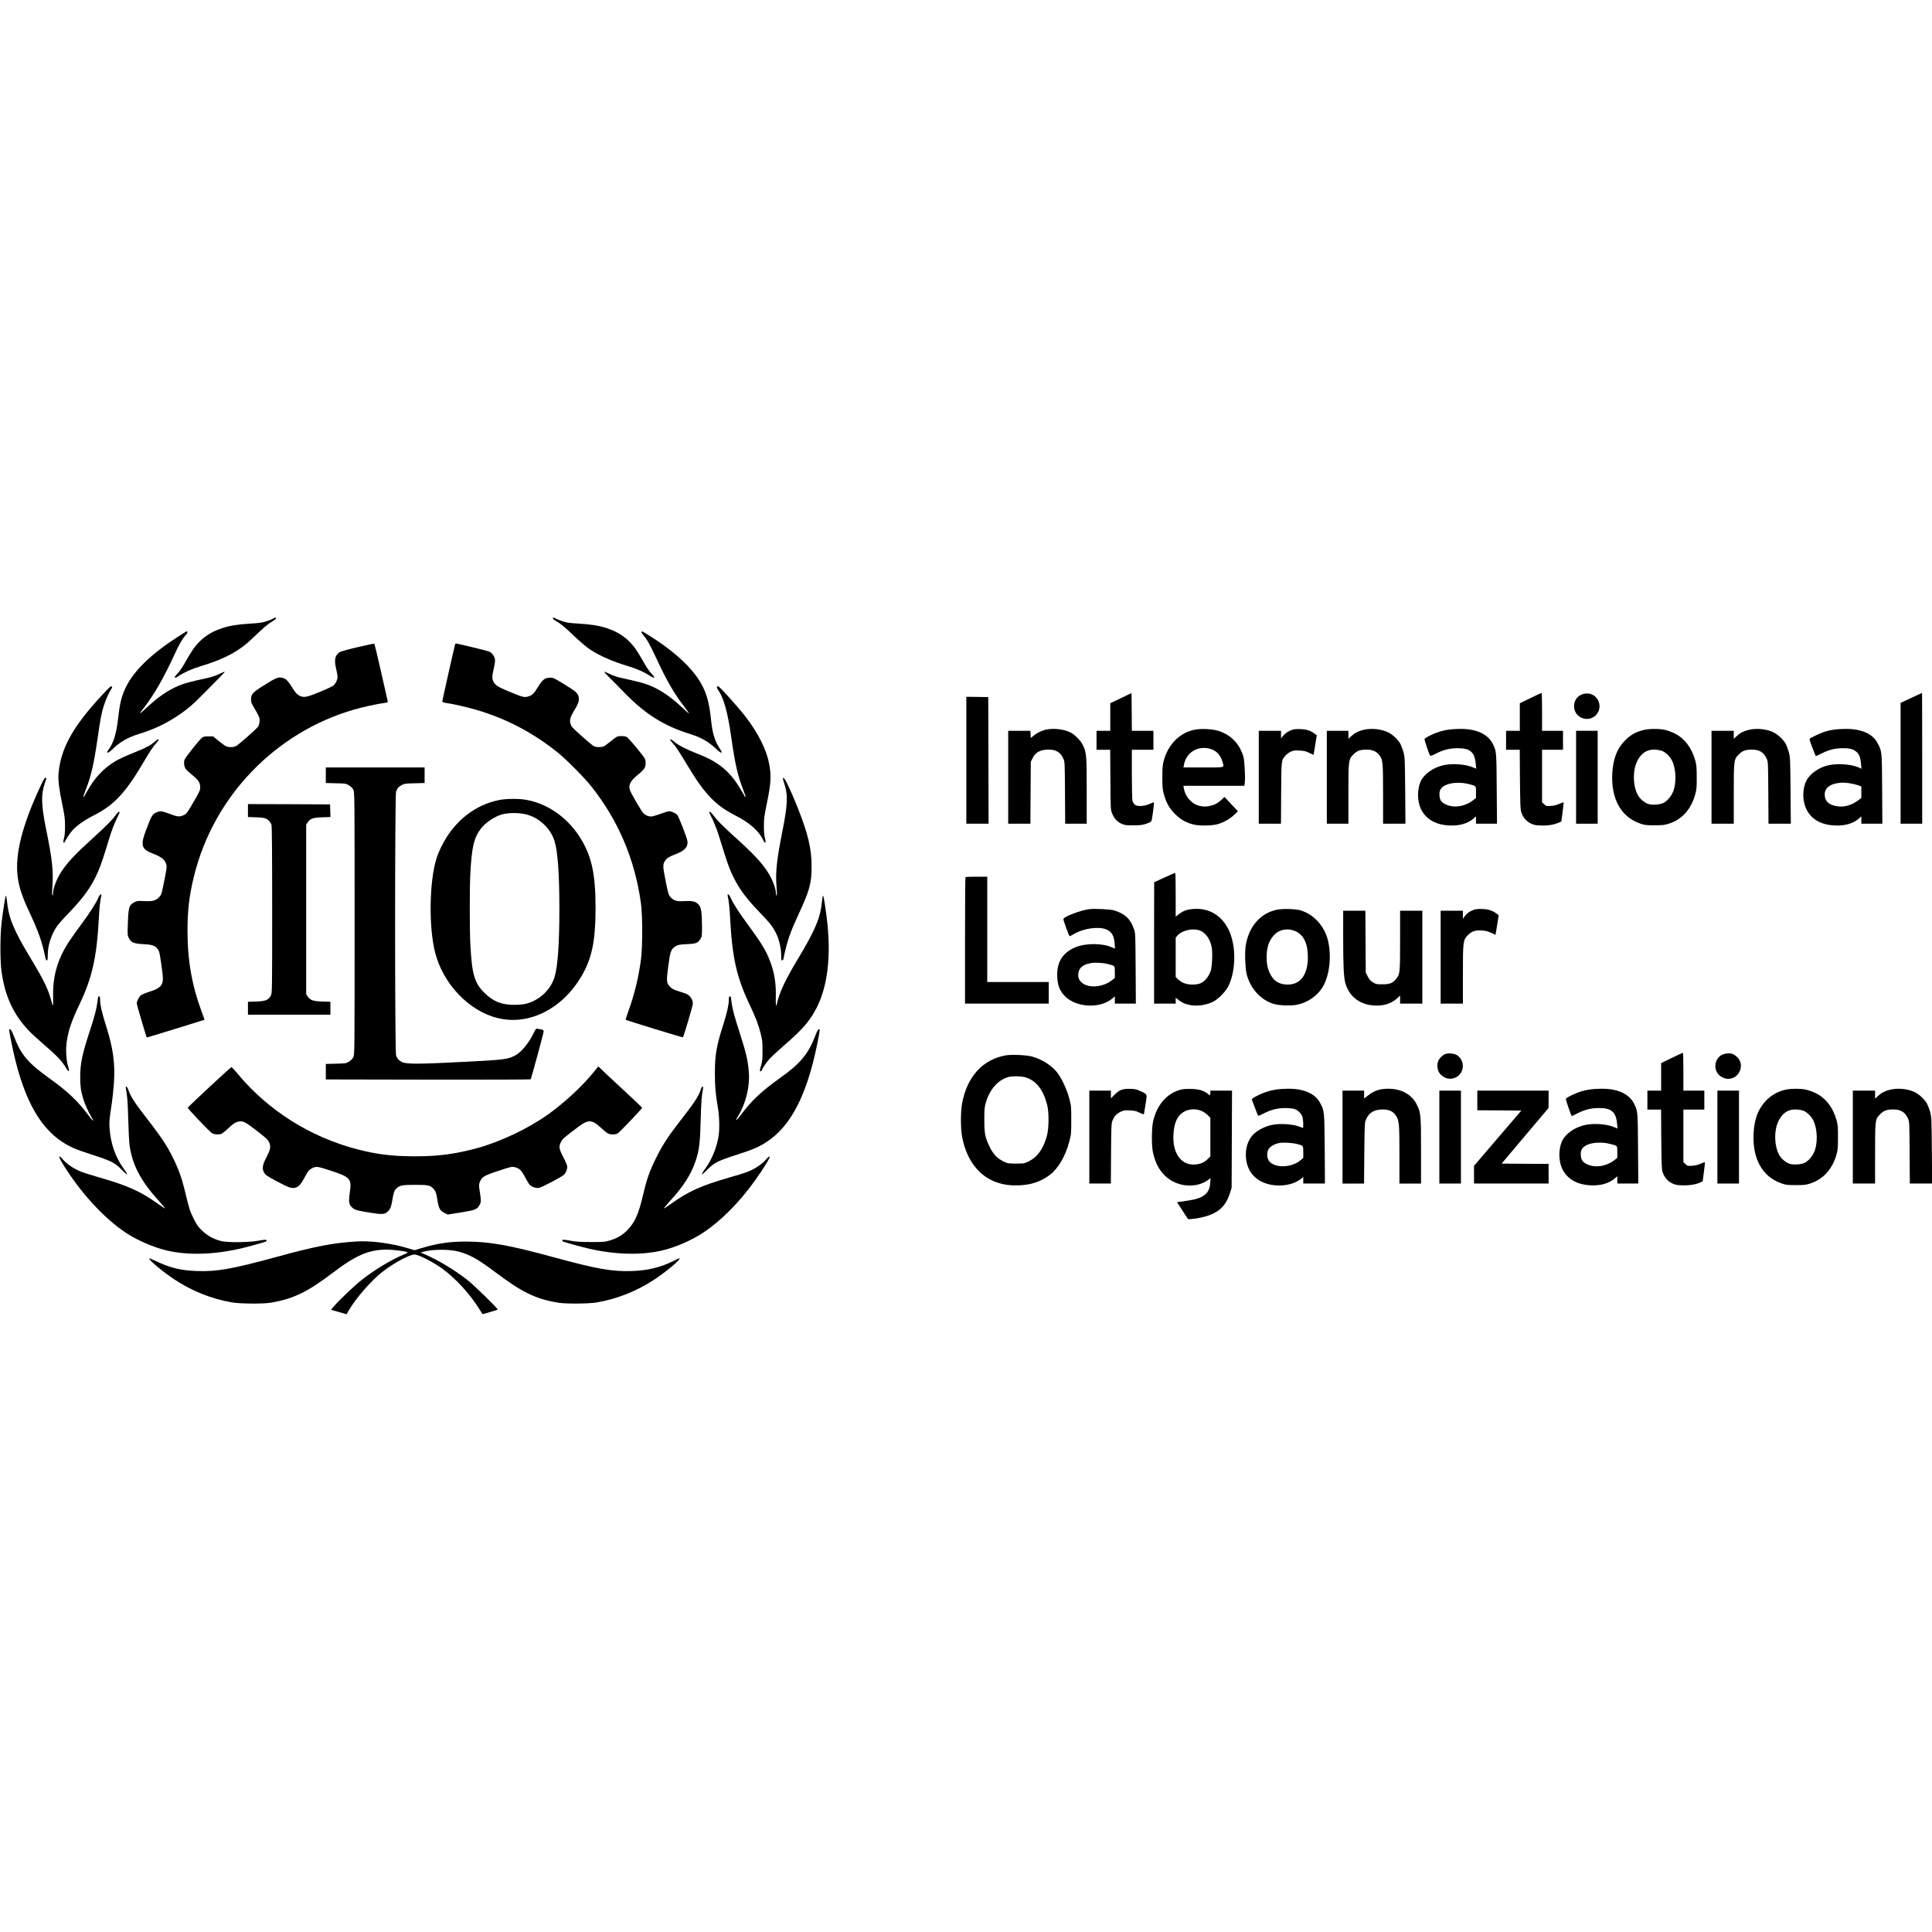 <svg height="2953pt" preserveAspectRatio="xMidYMid meet" viewBox="0 0 2953 2953" width="2953pt" xmlns="http://www.w3.org/2000/svg"><g transform="matrix(.1 0 0 -.1 0 2953)"><path d="m4175 20075c-11-8-56-26-99-40-65-22-110-28-240-36-196-11-322-31-440-70-227-75-376-198-500-410-26-46-69-120-95-163-25-44-68-101-94-128-58-58-43-77 25-30 79 54 202 109 328 147 365 109 589 228 790 420 190 182 239 224 305 262 35 21 65 44 65 51 0 16-20 15-45-3z"/><path d="m8450 20078c0-7 22-25 49-41 71-39 127-86 287-238 77-74 179-160 225-191 153-102 351-189 599-263 126-38 249-93 328-147 68-47 83-28 25 30-26 27-69 84-94 128-26 43-69 117-95 163-124 212-273 335-500 410-118 39-244 59-440 70-130 8-175 14-239 36-43 14-87 32-99 40-25 18-46 19-46 3z"/><path d="m2717 19796c-395-254-656-504-781-746-75-145-103-253-131-505-27-235-71-375-150-480-21-27-23-34-11-38 10-4 35 13 68 45 123 120 236 185 422 243 215 67 393 150 576 271 148 97 251 186 414 354 83 85 188 191 233 236 46 45 80 83 78 86-3 3-40-12-83-33-51-26-117-48-192-64-240-52-338-78-420-112-170-70-328-178-507-348-51-48-93-83-93-78s28 45 62 88c162 210 306 463 478 839 59 129 114 222 162 273 26 27 31 54 10 53-4-1-65-38-135-84z"/><path d="m9805 19870c-4-6 11-30 32-54 56-65 92-129 197-353 161-347 272-537 435-748 33-43 61-83 61-88s-40 29-90 76c-175 167-334 277-502 347-90 37-183 62-428 115-75 16-141 38-192 64-43 21-80 36-82 33-3-3 34-44 82-91s152-152 230-233c313-322 598-502 988-623 185-58 293-120 423-243 66-63 95-60 50 4-79 115-119 238-139 434-27 261-61 394-136 540-125 243-396 502-783 748-71 45-132 82-135 82s-8-5-11-10z"/><path d="m5465 19638c-146-34-260-66-275-76-73-54-85-119-50-264 11-46 20-98 20-116 0-39-28-98-62-129-13-12-106-56-208-98-210-87-250-93-321-54-33 19-56 46-105 123-67 108-94 134-154 147-57 13-96-3-274-115-174-108-198-135-199-216-1-39 7-61 43-121 86-147 92-160 88-216-3-28-12-63-21-77-26-39-307-286-344-302-47-20-122-18-160 6-18 11-67 48-109 82l-77 63h-71c-54 0-77-4-96-19-40-30-250-293-267-333-17-43-11-105 15-144 9-15 56-58 103-97 95-78 119-116 119-187 0-42-11-67-82-189-120-208-122-211-170-235-62-29-93-27-214 19-122 46-151 48-210 19-55-26-70-51-143-244-101-265-87-313 117-391 111-43 163-86 182-151 12-38 9-61-24-230-46-234-49-242-90-282-51-49-94-60-221-54-102 5-113 3-154-19-78-42-87-73-96-306-7-189-6-200 14-239 35-69 75-86 221-94 154-7 198-27 240-108 13-26 60-350 60-418 0-105-46-151-196-198-61-19-123-45-139-57-30-23-64-90-65-125 0-18 146-513 154-521 3-2 879 268 882 271 1 1-19 56-43 122-148 397-217 787-217 1225 0 324 25 544 99 846 299 1219 1238 2197 2445 2548 134 39 368 90 463 101 53 7 58 9 53 29-3 11-48 212-101 446s-100 428-103 431c-4 3-119-21-257-53z"/><path d="m6956 19681c-12-39-196-861-196-873 0-10 24-18 83-27 142-21 386-81 552-136 413-137 772-332 1125-613 128-102 406-381 514-517 416-521 671-1122 763-1795 25-187 25-666 0-855-37-278-100-536-192-789-25-70-44-130-41-133 8-9 870-273 874-268 12 11 152 484 152 512 0 45-16 83-51 119-24 25-56 39-142 65-88 27-119 41-148 69-63 60-66 89-35 321s43 264 112 305c41 24 59 28 175 33 141 7 162 15 207 81 20 31 22 43 22 184-1 210-11 288-44 330-41 54-97 70-214 63-113-8-159 2-206 43-45 40-50 54-95 281-44 220-44 247 10 312 23 28 52 44 137 77 151 58 203 116 188 209-8 52-132 370-153 394-23 26-91 57-125 57-15 0-76-18-134-40-59-22-122-40-141-40-45 0-92 21-124 56-23 26-130 205-186 313-49 95-21 165 108 270 50 40 93 85 103 105 19 40 20 100 3 138-20 44-248 318-278 334-34 17-122 18-152 2-12-6-55-38-94-70-40-32-85-66-100-73-36-19-120-19-156 0-44 23-326 274-341 304-40 77-31 124 49 256 61 100 75 151 56 207-16 49-46 74-223 183-143 88-163 97-206 97-83 0-118-27-192-147-59-97-86-123-145-140-63-18-76-15-290 73-191 78-233 108-254 183-11 40-9 57 14 159 15 66 24 129 21 148-7 46-43 100-79 118-17 9-134 41-261 70-127 30-239 56-248 58-10 2-19-3-22-13z"/><path d="m1552 18897c-438-472-625-810-657-1187-9-102 7-237 57-475 36-174 42-217 42-330 0-90-5-148-16-187-11-41-13-60-5-65 6-3 12-2 14 4 9 26 76 129 114 174 61 73 184 161 330 235 315 160 488 346 769 824 91 156 143 233 193 287 53 58 38 74-21 22-72-63-145-101-344-181-101-40-218-94-261-120-182-109-315-250-433-458-57-101-53-95-59-88-3 3 13 51 35 106 81 205 123 385 180 775 45 314 61 398 97 512 27 85 78 200 112 251 18 26 19 33 8 43-11 8-43-21-155-142z"/><path d="m10963 19038c-10-11-7-22 14-54 86-125 146-342 198-709 58-413 102-607 184-814 23-57 39-106 35-110-4-3-9-1-11 5s-30 56-63 110c-161 272-335 417-646 538-193 76-306 134-371 191-63 55-81 42-26-18 52-56 96-123 239-360 252-421 423-599 723-751 212-108 354-231 421-366 27-54 26-53 38-46 6 4 4 28-6 64-11 38-16 99-16 187 0 114 6 155 42 330 67 320 74 444 36 633-42 209-168 459-354 702-69 90-216 259-337 389-74 78-91 91-100 79z"/><path d="m17133 18859-163-78v-210-211h-105-105v-145-145h104 105l3-457c3-455 3-458 27-517 30-75 78-128 144-157 46-21 67-24 177-24 104 0 137 4 198 24 52 17 76 30 82 45 11 25 44 276 37 282-2 2-30-8-62-22-83-38-189-45-227-15-15 12-32 39-38 59-6 22-10 185-10 410v372h165 165v145 145h-165-165l-2 289-3 288z"/><path d="m23393 18860-163-79v-210-211h-105-105v-145-145h104 105l3-452c4-394 6-460 21-505 25-75 73-133 140-167 48-25 71-30 154-33 106-5 210 11 279 44l39 18 19 143c10 78 17 145 14 147-3 3-31-7-63-21-40-19-82-29-131-32-71-4-74-4-103 26l-31 30v401 401h160 160v145 145h-160-160v290c0 160-3 290-7 289-5 0-81-36-170-79z"/><path d="m29213 18863-163-76v-924-923h165 165v1000c0 550-1 1000-2 999-2 0-76-34-165-76z"/><path d="m24161 18908c-110-54-137-211-53-302 98-104 264-79 323 49 35 75 16 168-47 227-57 53-147 64-223 26z"/><path d="m14770 17910v-970h170 170l-2 968-3 967-167 3-168 2z"/><path d="m15992 18379c-60-11-138-49-192-92l-45-37-3 55-3 55h-169-170v-710-710h170 169l3 473 3 472 29 58c46 94 122 132 258 129 103-2 169-45 210-136 23-51 23-54 26-523l3-473h164 165v501c0 544-3 581-58 699-32 68-121 159-190 194-99 50-251 69-370 45z"/><path d="m18250 18375c-223-50-396-225-462-470-18-68-22-107-22-255 0-149 4-187 22-255 36-133 85-220 172-307 89-89 178-138 300-164 92-20 277-14 360 11 87 27 182 81 244 140l57 55-102 109-103 110-47-44c-57-53-107-79-183-95-69-14-142-7-203 20-92 40-171 145-188 248l-7 42h466 465l7 46c10 72-3 332-20 394-55 195-184 332-373 396-98 33-279 42-383 19zm238-288c99-26 165-92 196-197 29-99 58-90-289-90h-306l7 38c32 187 205 297 392 249z"/><path d="m19753 18376c-59-19-107-51-142-94l-30-37-1 58v57h-170-170v-710-710h170 169l3 468c3 514 2 500 67 574 17 20 52 46 78 58 41 19 60 22 134 18 72-3 98-9 150-35 35-18 65-31 66-29 1 1 13 68 26 150l24 148-32 23c-60 46-124 68-215 71-54 3-100-1-127-10z"/><path d="m20838 18374c-76-18-130-46-184-96l-44-41v62 61h-165-165v-710-710h165 165v453c0 525 1 530 79 608 53 54 103 72 201 71 83 0 141-24 184-74 63-73 66-101 66-606v-452h171 171l-4 508c-4 481-6 511-26 585-12 43-34 101-48 128-34 62-115 139-182 173-106 54-262 70-384 40z"/><path d="m22148 18379c-99-14-180-39-276-84-51-24-95-51-98-59-5-14 64-221 85-255 5-8 33 1 94 33 111 56 206 80 327 80 189 1 260-59 276-237l7-76-59 24c-113 45-303 59-437 30-155-33-301-135-352-247-54-119-54-297 0-416 73-159 224-249 435-259 158-8 284 29 375 108l35 31v-56-56h161 160l-4 533c-4 569-4 572-57 681-75 155-253 238-508 235-59-1-133-5-164-10zm305-834c113-29 107-23 107-123v-89l-38-30c-126-101-301-129-427-67-67 32-88 64-93 139-5 74 20 117 88 152 85 43 238 51 363 18z"/><path d="m25135 18375c-131-29-219-79-312-178-111-119-168-275-180-487-20-389 132-665 424-767 71-25 90-27 223-27 130 0 153 3 226 27 197 65 334 221 396 449 20 72 23 107 22 258 0 147-4 188-22 255-53 193-165 341-316 415-45 22-112 47-151 55-85 18-229 18-310 0zm253-317c57-14 134-84 167-151 67-138 72-358 11-493-30-65-88-129-140-156-50-26-163-35-223-19-52 14-119 64-155 116-86 124-100 377-29 530 74 161 195 217 369 173z"/><path d="m26728 18374c-76-18-130-46-184-96l-44-41v62 61h-170-170v-710-710h170 170v453c0 525 1 530 79 608 53 54 103 72 202 71 111 0 178-41 221-136 23-51 23-53 26-523l3-473h170 171l-4 508c-4 480-6 511-26 585-12 43-34 101-48 128-34 62-115 139-182 173-106 54-262 70-384 40z"/><path d="m28038 18379c-100-14-181-39-273-84-49-24-95-47-102-52-9-7 0-41 37-137 27-71 51-130 53-132 2-3 43 16 90 40 109 55 206 80 322 80 107 1 163-14 209-55 44-38 62-85 71-181l7-78-46 21c-107 47-314 63-451 34-154-32-298-135-350-248-37-80-51-190-37-284 37-239 203-377 472-390 158-8 284 28 375 108l35 31v-56-56h161 160l-3 533c-4 587-3 572-71 700-75 143-249 219-495 216-59-1-133-5-164-10zm228-820c43-6 101-20 131-30l53-20v-88-87l-47-36c-106-79-218-110-333-90-123 22-180 79-180 180 0 89 68 151 190 171 78 12 99 12 186 0z"/><path d="m24090 17650v-710h165 165v710 710h-165-165z"/><path d="m4980 17681v-119l153-4c145-3 154-4 200-31 30-18 54-42 67-67 20-39 20-60 20-2045s0-2006-20-2045c-13-25-37-49-67-67-46-27-55-28-200-31l-153-4v-119-118l1563-3c859-2 1565 1 1568 5 10 14 199 710 199 733 0 17-8 23-37 29-21 3-48 9-60 12-18 4-26-5-52-59-76-160-195-304-290-352-115-59-161-65-796-97-678-35-868-35-930-2-51 26-73 52-91 100-20 57-20 3979 0 4036 18 48 40 74 91 100 35 19 60 22 193 25l152 4v119 119h-755-755z"/><path d="m632 17542c-291-615-408-1074-361-1419 21-161 70-305 189-558 124-264 187-443 230-657 7-38 16-58 26-58 11 0 14 18 14 83 0 144 50 303 137 434 21 32 106 129 190 215 222 229 342 398 438 616 45 102 90 237 175 517 30 102 73 215 105 282 30 62 55 115 55 118s-6 5-13 5c-8 0-29-21-47-47-51-71-137-159-315-321-309-280-425-403-520-550-71-110-125-253-125-331 0-23-3-32-10-25-6 6-5 56 1 139 18 223-4 421-95 865-76 372-81 534-21 709 30 88 28 78 11 84-9 4-29-27-64-101z"/><path d="m11973 17642c-10-6-7-25 12-80 62-184 56-327-30-757-83-416-104-614-86-830 7-77 7-123 1-129-7-7-10 2-10 23 0 82-52 219-127 335-93 145-224 283-518 548-164 147-262 248-315 321-28 40-60 62-60 41 0-3 22-51 50-106 27-55 70-164 95-244 25-79 66-210 91-291 120-386 241-585 549-903 149-153 201-222 251-335 38-87 64-209 64-302 0-67 3-83 15-83 8 0 17 10 19 23 42 210 93 374 170 545 24 53 73 163 110 244 123 274 151 388 151 623 0 276-54 502-217 910-102 258-199 458-215 447z"/><path d="m7620 17300c-292-62-543-226-734-480-86-115-173-280-214-410-110-347-121-1046-22-1437 121-478 513-892 950-1002 478-121 990 132 1287 637 159 269 215 538 216 1032 1 552-64 831-261 1126-192 285-488 485-800 539-116 21-315 18-422-5zm415-216c202-48 378-211 440-406 50-159 75-501 75-1038 0-546-25-889-75-1047-56-178-201-325-387-391-58-20-97-26-193-30-213-7-351 44-491 183-151 149-190 281-214 725-13 232-13 888 0 1120 22 389 55 527 161 666 69 90 207 183 319 215 101 28 254 29 365 3z"/><path d="m3790 17141v-99l123-4c129-4 161-14 204-60 12-12 26-36 32-51 8-20 11-423 11-1299 0-1251 0-1272-20-1313-34-70-81-89-227-93l-123-4v-99-99h630 630v99 99l-122 4c-141 4-187 20-225 77l-23 34v1297 1297l23 34c38 57 84 73 225 77l123 4-3 97-3 96-627 3-628 2z"/><path d="m17798 16117-157-72-1-927v-928h165 165v45 45l51-40c123-97 339-107 517-23 79 37 198 158 239 243 119 246 118 633-2 868-108 214-299 325-528 309-102-7-157-26-224-77l-53-40v335c0 184-3 335-7 334-5 0-79-33-165-72zm548-812c83-34 151-131 174-251 16-82 8-293-14-361-24-74-74-143-129-177-41-25-61-30-130-34-100-5-177 20-238 77l-39 38v301 300l24 29c71 85 242 122 352 78z"/><path d="m14757 16123c-4-3-7-440-7-970v-963h640 640v165 165h-470-470v805 805h-163c-90 0-167-3-170-7z"/><path d="m1497 15796c-35-80-133-231-267-411-56-76-129-178-162-228-184-272-264-541-256-858 1-76 0-139-3-139s-16 36-27 81c-46 172-114 311-313 641-264 437-341 625-364 891-4 37-10 67-14 67-9 0-46-235-68-425-22-196-22-572 0-732 52-377 180-655 414-903 37-40 142-137 233-215 197-169 274-250 331-345 52-88 69-81 39 16-28 88-37 251-21 365 26 182 74 322 201 589 187 393 259 709 290 1290 10 189 18 262 36 348 12 57-19 37-49-32z"/><path d="m11124 15828c19-87 26-158 36-338 32-599 100-898 295-1310 100-212 134-301 171-445 25-97 29-128 29-265 0-134-3-165-23-228-23-74-22-103 4-81 8 6 14 16 14 21 0 18 73 122 123 176 29 30 131 123 227 207 249 216 355 335 455 511 195 342 257 840 179 1444-26 199-46 320-54 320-5 0-11-35-15-77-22-254-103-448-365-883-195-323-291-527-325-692-13-64-20-19-17 111 5 167-16 322-60 459-62 195-134 323-342 605-163 222-246 350-283 434-30 68-61 88-49 31z"/><path d="m16650 15634c-130-17-382-111-396-149-6-15 85-265 97-265 3 0 31 15 62 33 144 87 378 120 497 71 82-35 118-95 127-217l6-77-47 20c-150 67-407 66-564-1-185-80-274-216-273-419 0-152 37-248 127-335 178-169 539-182 719-24l35 31v-56-56h161 160l-3 538c-3 515-4 540-25 599-52 155-138 237-303 288-55 17-299 29-380 19zm283-839c113-29 107-23 107-124v-89l-39-31c-153-121-391-132-484-22-33 40-41 69-35 126 10 82 74 134 191 154 63 12 189 5 260-14z"/><path d="m19517 15625c-255-53-432-259-478-556-15-99-6-344 16-429 58-223 214-394 415-455 83-25 268-31 360-11 154 33 291 125 377 254 113 171 152 489 88 737-55 215-216 389-415 450-76 23-275 29-363 10zm290-331c122-58 183-189 183-394 0-280-121-432-334-418-118 8-194 61-247 173-35 74-49 144-49 249 0 143 36 249 111 331 86 93 216 115 336 59z"/><path d="m22533 15626c-62-20-112-54-144-99l-29-40v61 62h-170-170v-710-710h170 170v442c0 516 2 531 80 609 56 56 111 73 214 67 54-4 91-13 139-36l65-30 12 66c6 37 17 104 24 150l13 83-31 24c-61 46-125 68-216 71-54 3-100-1-127-10z"/><path d="m20530 15188c0-433 9-606 35-691 65-214 240-337 478-337 127 0 232 38 313 112l44 41v-62-61h170 170v710 710h-170-170v-453c0-500-2-519-61-590-52-64-99-82-210-82-89 0-99 2-145 30-37 24-56 44-79 90l-30 59-3 473-3 473h-169-170z"/><path d="m1500 14296c0-3-5-40-11-83-15-110-41-209-114-433-122-374-148-502-149-710 0-146 8-203 46-335 21-74 88-221 133-292 46-74 10-46-57 45-156 209-315 361-574 546-354 254-451 369-569 676-20 51-40 86-49 88-22 5-21-2 19-205 158-794 404-1274 779-1518 119-78 202-113 455-195 285-92 344-121 444-222 43-43 80-78 82-78 14 0 0 26-44 87-128 176-201 388-217 626-6 92-2 137 36 380 10 71 24 204 31 296 21 306-11 539-121 885-63 200-90 317-90 397 0 37-4 49-15 49-8 0-15-2-15-4z"/><path d="m11140 14251c0-77-26-196-81-368-109-343-132-473-132-753 0-205 10-327 45-525 25-142 29-343 9-455-30-171-102-344-198-477-48-67-61-93-48-93 2 0 39 35 82 78 100 101 159 130 444 222 253 82 336 117 455 195 375 244 621 724 779 1518 40 203 41 210 19 205-10-2-29-36-48-88-109-287-231-435-541-655-286-204-437-346-603-568-70-93-95-104-42-19 118 191 182 448 166 667-12 180-42 306-145 625-80 248-105 344-120 453-6 43-11 80-11 83 0 2-7 4-15 4-11 0-15-12-15-49z"/><path d="m25553 13360-163-79v-210-211h-105-105v-145-145h104 105l3-452c4-394 6-460 21-505 25-75 73-133 140-167 48-25 71-30 154-33 106-5 216 12 282 44l36 18 19 143c10 78 17 145 14 147-3 3-31-7-63-21-40-19-82-29-131-32-71-4-74-4-103 26l-31 30v401 401h160 160v145 145h-160-160v290c0 160-3 290-7 289-5 0-81-36-170-79z"/><path d="m22085 13417c-44-20-92-71-105-113-20-59-8-138 26-182 60-75 157-101 239-63 139 63 154 254 27 342-42 28-140 37-187 16z"/><path d="m26321 13408c-110-54-137-211-53-302 35-37 97-66 145-66 172-1 262 213 140 332-21 20-51 42-66 47-46 18-118 13-166-11z"/><path d="m15372 13399c-355-63-594-329-668-742-22-123-22-371 0-494 65-360 258-614 537-707 112-37 207-49 344-43 185 9 327 58 461 159 126 95 239 286 296 503 31 117 32 125 32 335s-1 218-32 335c-37 139-117 309-187 397-86 107-235 200-384 240-88 23-313 33-399 17zm299-335c166-49 274-186 335-424 29-114 27-354-4-470-53-197-144-325-279-391-66-33-71-34-193-34s-127 1-193 33c-96 47-158 113-211 225-70 145-81 202-81 412 0 158 3 190 23 260 58 201 179 341 337 391 57 18 201 17 266-2z"/><path d="m9065 13132c-173-212-440-458-691-638-294-210-720-413-1071-510-343-94-602-128-963-128-351 1-577 29-885 109-714 186-1359 594-1822 1152-48 56-90 103-95 103-12 0-668-610-668-621 0-17 339-373 373-391 35-20 102-23 142-8 14 5 62 44 105 85 86 82 128 105 188 105 53 0 87-20 261-155 121-93 158-128 172-159 32-71 25-111-37-231-61-117-71-173-41-231 23-44 38-55 215-149 170-91 216-105 275-86 48 16 82 57 141 169 40 76 57 98 90 117 76 43 87 42 306-30 297-98 318-122 286-336-20-142-14-182 39-228 43-37 68-44 274-77 179-28 215-27 261 13 44 37 59 72 76 176 19 120 29 148 62 180 52 50 86 57 279 57 196 0 232-6 276-47 44-42 55-71 73-188 20-126 39-160 108-194l49-25 201 32c219 35 248 46 285 113 25 44 26 64 5 201-16 101-16 111 0 152 30 77 63 97 287 171 194 64 204 66 248 55 68-17 101-48 150-141 24-46 54-98 67-116 29-39 100-68 149-60 44 7 336 159 381 199 33 29 54 79 54 128 0 14-27 79-60 143-68 133-72 160-35 233 26 50 28 52 264 231 150 113 209 112 339-9 42-39 90-79 107-89 37-23 115-25 154-4 27 13 376 380 376 394 0 3-128 125-285 270s-308 286-335 313l-50 48z"/><path d="m1924 12893c21-105 28-195 36-473 5-173 14-350 20-394 44-308 172-548 458-863 51-57 89-103 83-103-5 0-56 33-113 74-260 186-460 276-880 396-114 33-244 73-288 91-104 40-217 116-277 185-74 86-75 51-3-67 273-442 630-830 965-1052 175-116 426-224 627-271 320-74 708-64 1118 29 124 28 392 103 402 113 4 4 4 12 0 18-5 8-39 5-117-9-154-29-489-31-585-4-116 33-208 85-287 163-60 60-81 90-127 185-55 112-65 144-137 444-40 166-95 318-173 475-104 209-178 318-497 730-96 124-163 235-186 308-18 55-49 76-39 25z"/><path d="m10711 12878c-31-103-87-188-349-525-154-198-245-340-337-528-100-204-140-318-199-571-66-284-127-418-245-534-76-75-154-119-266-152-73-21-99-23-285-22-160 0-229 5-315 21-78 14-112 17-117 9-4-6-4-14 0-18 9-9 271-83 403-113 401-93 797-103 1117-29 201 47 452 155 627 271 273 180 558 467 794 798 129 181 236 354 225 365-7 7-27-9-57-44-60-70-174-146-279-186-45-18-175-58-288-90-415-119-619-210-878-396-57-41-108-74-113-74-6 0 32 46 83 103 218 238 332 417 403 630 53 162 65 263 75 621 8 284 15 374 36 479 9 46-21 33-35-15z"/><path d="m17146 12874c-35-11-66-32-108-74l-58-58v59 59h-165-165v-710-710h164 165l3 458c3 406 5 462 21 501 27 68 61 107 122 136 50 25 63 27 143 23 73-3 97-9 150-35 43-22 64-28 67-20 2 7 13 75 25 151 25 162 32 146-80 199-54 26-79 32-150 34-57 2-101-2-134-13z"/><path d="m18048 12875c-212-54-368-233-424-490-23-107-24-369-1-471 37-164 96-274 196-366 176-163 469-186 650-50l34 25-5-75c-10-161-105-235-341-269-45-6-101-14-125-18l-42-6 81-125c44-69 84-129 88-133 5-4 54-1 110 7 310 47 456 154 530 389l26 82 3 743 3 742h-166-165v-35c0-19-3-35-6-35s-21 12-39 26c-62 47-131 67-245 70-69 2-125-1-162-11zm322-327c25-10 64-38 88-61l42-41v-296-296l-43-42c-56-55-127-82-215-82-212 0-336 209-302 509 12 111 39 184 86 240 80 93 221 122 344 69z"/><path d="m19516 12879c-103-15-207-48-298-96-69-35-88-49-83-62 4-9 25-65 47-126 23-60 44-114 48-118s40 10 81 32c105 56 212 84 329 85 52 0 115-6 140-13 56-16 114-73 129-126 11-41 15-165 6-165-3 0-21 7-41 15-105 44-308 58-439 30-91-19-200-73-264-131-100-90-147-243-123-404 21-149 102-265 232-330 189-95 466-75 609 45l31 27v-51-51h166 165l-3 528c-5 581-5 581-70 704-76 143-251 220-495 217-59-1-135-5-167-10zm310-835c96-25 94-23 94-123v-89l-37-32c-139-123-409-129-489-11-33 49-34 133-1 182 26 39 94 77 164 89 61 11 196 3 269-16z"/><path d="m21083 12875c-69-19-118-44-181-95l-52-40v60 60h-165-165v-710-710h164 165l4 458c2 310 7 468 15 492 41 123 124 182 262 182 102 1 160-26 206-94 50-74 54-119 54-600v-438h165 165v498c0 553-3 583-64 707-78 158-238 246-443 244-43 0-102-7-130-14z"/><path d="m24308 12879c-99-14-180-39-276-84-51-24-95-51-98-60-5-13 82-265 91-265 1 0 41 20 88 44 111 56 206 80 327 80 189 1 260-59 276-237l7-76-59 24c-113 45-303 59-437 30-155-33-301-135-352-247-54-119-54-297 0-416 73-159 224-249 435-259 158-8 284 29 375 108l35 31v-56-56h161 160l-4 533c-4 569-4 572-57 681-75 155-253 238-508 235-59-1-133-5-164-10zm305-834c113-29 107-23 107-123v-89l-38-30c-126-101-301-129-427-67-67 32-88 64-93 139-5 74 20 117 88 152 85 43 238 51 363 18z"/><path d="m27290 12874c-112-24-217-83-298-168-119-125-177-278-189-496-20-389 132-665 424-767 71-25 90-27 223-27 130 0 153 3 226 27 195 65 335 223 396 446 18 64 21 105 21 256 1 154-2 191-21 260-53 194-165 341-316 415-45 22-112 47-151 55-87 18-229 18-315-1zm258-316c57-14 134-84 167-151 67-138 72-358 11-493-30-65-88-129-140-156-50-26-163-35-223-19-53 14-119 64-155 116-86 127-100 376-29 530 74 161 195 217 369 173z"/><path d="m28888 12874c-76-18-130-46-184-96l-44-41v62 61h-170-170v-710-710h170 170v453c0 525 1 530 79 608 53 54 103 72 202 71 111 0 178-41 221-136 23-51 23-53 26-523l3-473h170 171l-4 508c-4 480-6 511-26 585-12 43-34 101-48 128-34 62-115 139-182 173-106 54-262 70-384 40z"/><path d="m22000 12150v-710h165 165v710 710h-165-165z"/><path d="m22580 12710v-150l336-2 337-3-362-422-361-422v-135-136h570 570v150 150l-359 2-359 3 358 425 359 425 1 133v132h-545-545z"/><path d="m26250 12150v-710h165 165v710 710h-165-165z"/><path d="m5440 10554c-357-23-622-74-1195-231-701-191-931-232-1244-220-239 9-402 49-610 148-57 27-106 47-109 44-17-17 213-209 384-321 271-179 568-297 879-351 125-21 471-24 590-5 339 56 562 162 934 445 377 286 562 366 850 367 84 0 284-25 309-39 9-5-13-19-65-40-192-80-448-236-643-391-110-88-328-296-412-392l-49-57 68-20c37-11 91-26 119-34l51-15 38 65c106 181 334 443 500 575 172 137 421 272 501 273 62 0 301-123 439-227 198-148 409-379 547-600l54-85 112 32c62 18 116 35 119 38 10 11-351 364-457 448-198 156-455 311-653 395l-68 29 40 12c136 39 391 41 535 4 173-45 304-118 564-314 413-311 620-412 967-469 119-19 465-16 590 5 311 54 608 172 879 351 174 114 401 304 384 321-3 4-47-14-97-40-193-96-382-143-622-152-308-12-545 30-1193 207-689 188-987 242-1356 243-245 0-428-26-670-98l-115-34-100 30c-261 78-569 118-795 103z"/></g></svg>